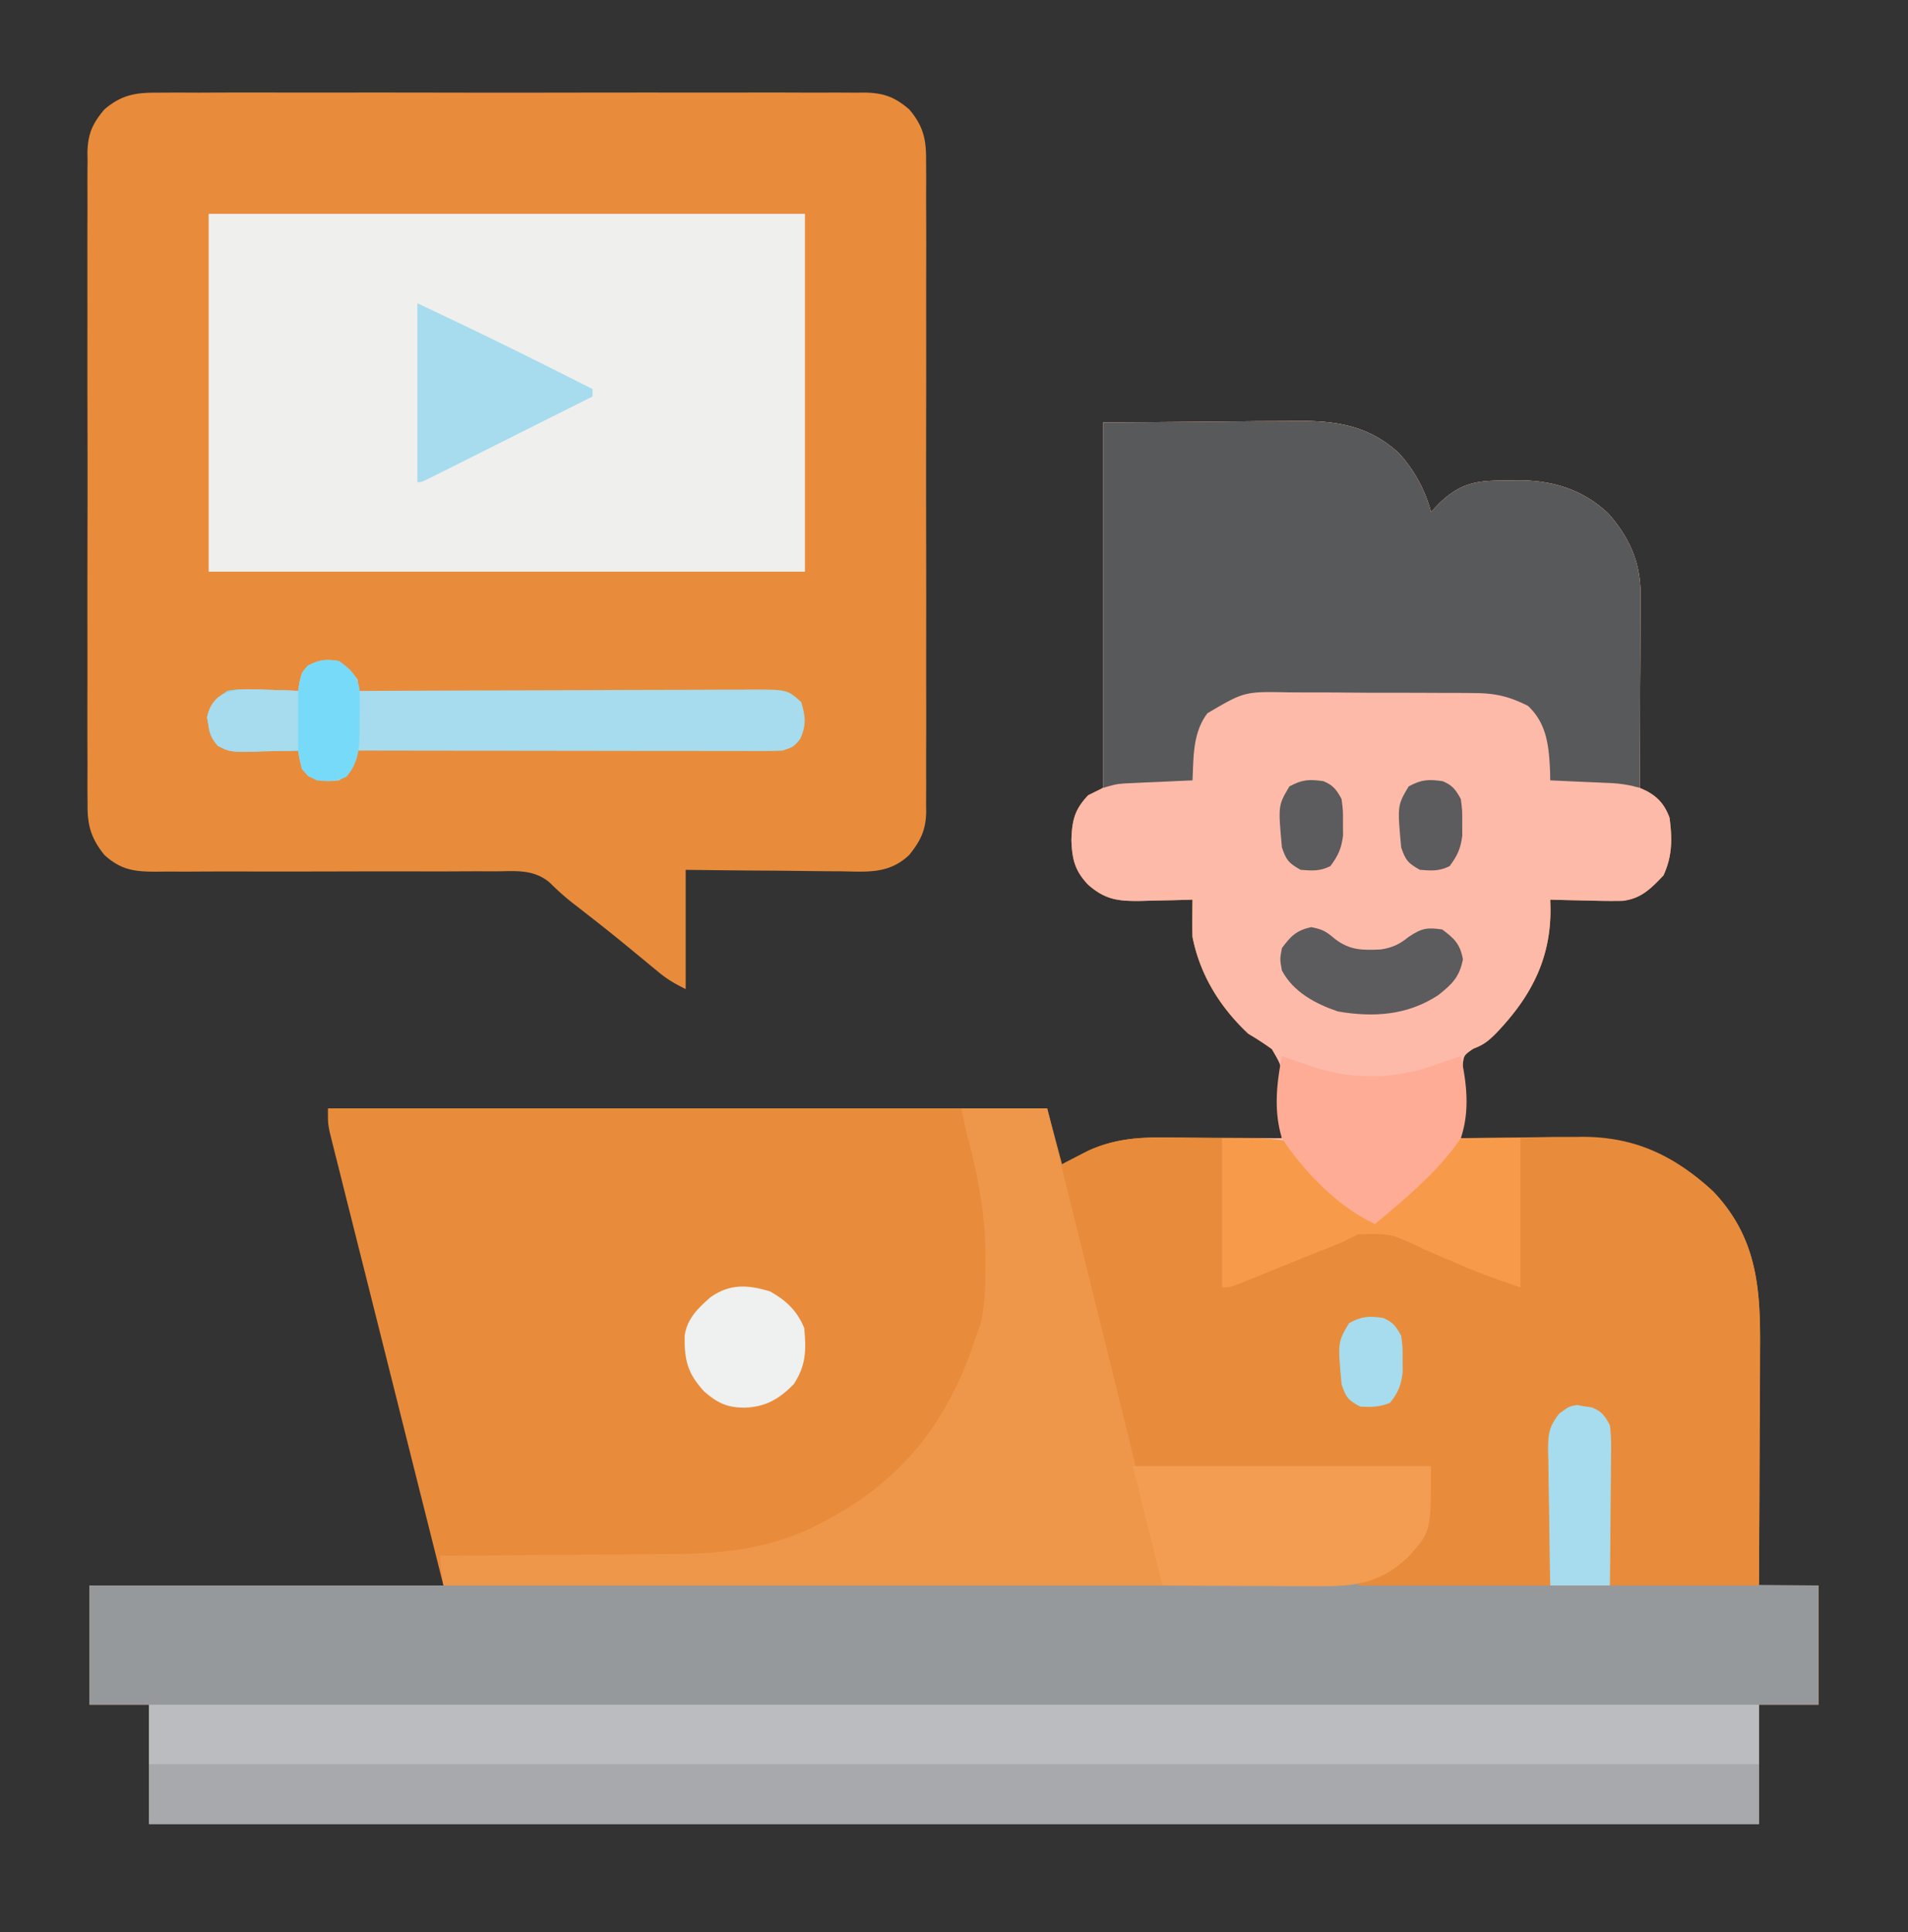 <svg xmlns="http://www.w3.org/2000/svg" fill="none" viewBox="0 0 80 81"><rect x="0" y="0" width="80" height="81" fill="#333333" stroke="none"/><path fill="#E88C3B" d="m46.25 17.714 4.902-.039 1.54-.017 1.218-.005.314-.005c1.711-.025 3.152.157 4.443 1.363A5.893 5.893 0 0 1 60 21.464l.342-.36c.941-.9 1.627-.967 2.89-.958l.447-.01c1.428.002 2.68.387 3.738 1.375.88.98 1.374 2.064 1.368 3.392v.55l-.004.585-.002.606c-.001.529-.004 1.057-.007 1.586-.004.54-.005 1.08-.007 1.621-.003 1.059-.008 2.117-.015 3.176l.29.133c.501.269.764.594.96 1.117.12.874.12 1.616-.254 2.422-.53.557-.931.968-1.707 1.066-.46.01-.918.004-1.379-.011l-.484-.01a80.935 80.935 0 0 1-1.176-.03l.009.31c.034 2.158-.814 3.765-2.294 5.306-.32.317-.516.474-.943.633-.395.275-.395.275-.443.673-.035.464-.047.923-.05 1.389l-.012.49c-.009.4-.015.8-.017 1.2l.573-.01c.709-.012 1.418-.019 2.128-.025.305-.003.61-.007.916-.013 2.819-.049 4.835.304 6.969 2.284 1.858 1.963 1.983 4.1 1.96 6.656l-.002.855c-.002.746-.007 1.491-.012 2.237-.005.762-.007 1.525-.01 2.287-.004 1.493-.012 2.986-.022 4.478h2.5v5h-2.5v5H6.25v-5h-2.5v-5h14.844l-1.06-4.216-.662-2.64a5036.786 5036.786 0 0 0-1.819-7.247l-.406-1.617c-.152-.602-.302-1.203-.452-1.805-.046-.179-.09-.358-.138-.542l-.123-.497-.108-.431c-.076-.38-.076-.38-.076-1.005h30.156l.625 2.344.713-.37c1.184-.617 2.171-.77 3.486-.754l.437.001c.456.002.913.006 1.37.01l.934.004c.76.004 1.52.009 2.279.015.01-.553.006-1.106 0-1.66l.01-.473c-.005-.873-.005-.873-.432-1.601a12.15 12.15 0 0 0-.984-.64c-1.18-1.104-2.03-2.465-2.344-4.063a22.85 22.85 0 0 1-.007-.816l.003-.424.004-.323-.3.01c-.454.013-.907.022-1.36.03l-.473.015c-.963.013-1.51-.037-2.242-.68-.567-.596-.673-1.075-.703-1.875.029-.83.132-1.271.703-1.875l.625-.312V17.714Z"/><path fill="#E88C3B" d="m6.629 3.885.395-.003c.435-.002.87 0 1.306.002l.938-.004c.848-.003 1.697-.002 2.545 0 .888.002 1.776 0 2.664 0 1.491-.002 2.982 0 4.473.003 1.724.003 3.448.002 5.172-.001 1.48-.003 2.96-.003 4.44-.002h2.652c.83-.003 1.662-.001 2.493.002h.915c.416-.002.833 0 1.249.003l.365-.004c.812.012 1.275.18 1.889.708.594.7.715 1.267.704 2.16l.003.363c.003.401 0 .802-.001 1.203l.003.864c.003.781.002 1.563 0 2.344-.002.818 0 1.636 0 2.453.002 1.374 0 2.747-.003 4.12-.003 1.588-.002 3.175.002 4.763.002 1.363.003 2.727.001 4.09a662.76 662.76 0 0 0 .001 2.442c.002.766 0 1.531-.003 2.297v.842c.003.383 0 .767-.003 1.15l.005.336c-.013.782-.226 1.218-.71 1.823-.852.81-1.765.706-2.874.687l-.563-.003c-.593-.004-1.185-.012-1.777-.02a808.06 808.06 0 0 0-1.207-.008c-.984-.006-1.968-.019-2.953-.03v5c-.466-.234-.77-.407-1.156-.728l-.302-.248-.32-.265-.67-.551-.342-.28c-.59-.48-1.19-.947-1.79-1.414a10.43 10.43 0 0 1-1.127-.986c-.666-.55-1.383-.478-2.212-.465l-.504-.002c-.36-.001-.72 0-1.08.002-.57.004-1.14.004-1.71.002-1.21-.004-2.42 0-3.63.003-1.403.003-2.805.004-4.208 0-.561 0-1.122.002-1.684.006-.344 0-.689 0-1.033-.002l-.473.006c-.892-.006-1.445-.078-2.134-.704-.573-.715-.716-1.263-.704-2.159l-.003-.364c-.003-.4 0-.801.001-1.202l-.003-.864a379.87 379.87 0 0 1 0-2.344c.002-.818 0-1.636 0-2.453-.002-1.374 0-2.747.002-4.12.004-1.588.003-3.176 0-4.763-.004-1.364-.004-2.727-.002-4.09l-.001-2.443c-.002-.765 0-1.53.003-2.296L3.667 7.9c-.002-.384 0-.767.004-1.15l-.005-.337c.013-.784.204-1.227.709-1.823.723-.622 1.33-.715 2.254-.704Z"/><path fill="#96999C" d="M47.5 61.464H60c0 2.776 0 2.776-.963 3.796-.913.84-.913.84-1.537 1.048l18.75.156v5h-2.5v5H6.25v-5h-2.5v-5h45l-1.25-5Z"/><path fill="#FEBAA9" d="m46.25 17.714 4.902-.039 1.54-.017 1.218-.005.314-.005c1.711-.025 3.152.157 4.443 1.363A5.893 5.893 0 0 1 60 21.464l.342-.36c.941-.9 1.627-.967 2.89-.958l.447-.01c1.428.002 2.68.387 3.738 1.375.88.98 1.374 2.064 1.368 3.392v.55l-.004.585-.002.606c-.001.529-.004 1.057-.007 1.586-.004.54-.005 1.08-.007 1.621-.003 1.059-.008 2.117-.015 3.176l.29.133c.501.269.764.594.96 1.117.12.874.12 1.616-.254 2.422-.53.557-.931.968-1.707 1.066-.46.01-.918.004-1.379-.011l-.484-.01a80.899 80.899 0 0 1-1.176-.03l.009.31c.034 2.158-.814 3.765-2.294 5.306-.32.317-.516.474-.943.633-.395.275-.395.275-.443.673-.035.464-.047.923-.05 1.389l-.012.49c-.009.4-.013.8-.017 1.2h2.5v6.25c-.877-.293-1.682-.574-2.52-.942l-.607-.258a58.521 58.521 0 0 1-.935-.404c-1.322-.648-1.322-.648-2.73-.621-.238.112-.474.23-.708.35-.28.112-.56.225-.841.334-.313.122-.623.247-.934.373l-.317.129a1247.644 1247.644 0 0 0-1.589.645l-.563.229c-.444.164-.444.164-.756.164v-6.25h2.5c.008-.554.006-1.106 0-1.66l.01-.473c-.005-.873-.005-.873-.432-1.601a12.15 12.15 0 0 0-.984-.64c-1.18-1.104-2.03-2.465-2.344-4.063a22.85 22.85 0 0 1-.007-.816l.003-.424.004-.323-.3.01c-.454.013-.907.022-1.36.03l-.473.015c-.963.013-1.51-.037-2.242-.68-.567-.596-.673-1.075-.703-1.875.029-.83.132-1.271.703-1.875l.625-.312V17.714Z"/><path fill="#E88C3B" d="m49.287 47.695 1.963.02v6.25c1.42-.59 1.42-.59 2.842-1.178.28-.117.561-.233.843-.347a21.49 21.49 0 0 0 1.293-.567c.637-.3 1.077-.489 1.766-.273.253.107.505.22.756.333l.843.33c.418.163.833.33 1.249.498l.97.39c1.574.631 1.574.631 1.938.813v-6.25l1.914-.039.591-.017c2.26-.022 3.942.772 5.58 2.293 1.859 1.963 1.984 4.1 1.96 6.656v.759c-.003.93-.01 1.86-.016 2.79l-.029 6.309H56.875l1.152-.577c1.012-.585 1.45-1.294 1.817-2.392L60 61.464H47.5l-1.397-5.449-.44-1.712-.261-1.025-.174-.677c-.327-1.262-.615-2.486-.697-3.793.237-.125.475-.248.713-.37l.401-.21c1.231-.552 2.304-.552 3.642-.533Z"/><path fill="#EFEFEE" d="M8.75 8.964h25v15h-25v-15Z"/><path fill="#58595B" d="m46.25 17.714 4.902-.039 1.54-.017 1.218-.005.314-.005c1.711-.025 3.152.157 4.443 1.363A5.893 5.893 0 0 1 60 21.464l.342-.36c.941-.9 1.627-.967 2.89-.958l.447-.01c1.428.002 2.68.387 3.738 1.375.88.98 1.374 2.064 1.368 3.392v.55l-.004.585-.002.606c-.001.529-.004 1.057-.007 1.586-.004.54-.005 1.08-.007 1.621-.003 1.059-.008 2.117-.015 3.176l-.29-.076a5.551 5.551 0 0 0-1.08-.13 578.46 578.46 0 0 1-.42-.02l-.437-.018-.443-.02-1.08-.049-.007-.366c-.048-1.047-.126-2.01-.93-2.759-.773-.385-1.34-.528-2.217-.534a247.7 247.7 0 0 0-.322-.004c-.349-.004-.697-.004-1.045-.004l-.732-.003c-.51-.002-1.021-.003-1.532-.002-.652.001-1.303-.004-1.955-.01-.504-.004-1.007-.004-1.511-.004-.24 0-.48-.002-.72-.004-1.853-.036-1.853-.036-3.404.878-.618.818-.578 1.822-.625 2.812l-.277.012-1.246.057-.436.018-.421.02-.387.018c-.407.027-.407.027-.983.188V17.714Z"/><path fill="#A7A9AC" d="M6.25 73.964h67.5v2.5H6.25v-2.5Z"/><path fill="#BABCBF" d="M6.25 71.464h67.5v2.5H6.25v-2.5Z"/><path fill="#EE974A" d="M40.313 46.464h3.593l.344 1.39 1.136 4.589a37349.997 37349.997 0 0 1 1.604 6.483l.24.97.232.94c.204.822.41 1.644.618 2.465l.132.522a379.362 379.362 0 0 0 .366 1.44l.101.396c.071.337.071.337.071.805H18.594l-.157-1.25.446-.001a915.18 915.18 0 0 0 4.192-.027c.718-.007 1.436-.012 2.154-.014.695-.002 1.39-.008 2.085-.015.263-.002.526-.004.79-.004 2.201-.002 4.346-.238 6.32-1.306l.31-.162c3.24-1.736 5.095-4.254 6.203-7.69l.178-.503c.189-.825.201-1.621.203-2.465l.002-.537c-.023-1.687-.331-3.264-.762-4.89-.095-.376-.17-.756-.245-1.136Z"/><path fill="#A6DCED" d="M14.218 27.715c.45.36.45.36.782.78v.47l.276-.002c2.217-.01 4.434-.018 6.65-.023 1.073-.002 2.145-.006 3.217-.01 1.034-.006 2.069-.009 3.103-.01.395 0 .79-.003 1.185-.005a254.43 254.43 0 0 1 1.657-.004l.496-.005c1.432.006 1.432.006 2.01.527.182.618.219.949-.04 1.543-.273.332-.273.332-.742.489-.244.014-.488.019-.732.018l-.457.001-.5-.002h-.526l-1.727-.002h-1.196l-2.829-.004-3.22-.004c-2.209-.001-4.417-.004-6.625-.008l-.127.45c-.186.488-.186.488-.655.8-.517.056-.832.054-1.298-.185-.324-.348-.344-.604-.42-1.065l-.263.008c-.394.01-.788.016-1.183.022l-.413.012c-1.005.011-1.005.011-1.507-.24-.256-.303-.34-.484-.394-.876l-.054-.311c.11-.575.378-.775.845-1.114.515-.094 1.012-.075 1.533-.05l.418.011c.34.01.679.024 1.018.039l.061-.373c.095-.409.095-.409.359-.692.483-.248.76-.273 1.298-.185Z"/><path fill="#F29D52" d="M47.5 61.464H60c0 2.74 0 2.74-.941 3.79-1.268 1.208-2.38 1.257-4.068 1.24h-.542a1493.338 1493.338 0 0 0-2.864-.014c-.945-.004-1.89-.01-2.835-.016l-1.25-5Z"/><path fill="#F79B4B" d="M51.25 47.714c2.893 0 2.893 0 3.926 1.003l.186.22.213.246.216.25.46.497c.372.4.735.809 1.093 1.222.571-.235.877-.561 1.276-1.027l.385-.424c.263-.293.522-.59.775-.891.393-.423.393-.423 1.314-1.096h2.656v6.25c-.877-.292-1.682-.573-2.52-.94l-.607-.259a57.626 57.626 0 0 1-.935-.404c-1.322-.648-1.322-.648-2.73-.621-.238.112-.474.23-.708.35-.28.112-.56.225-.841.334-.313.122-.623.247-.934.373l-.317.129a1247.644 1247.644 0 0 0-1.589.645c-.186.075-.372.15-.563.229-.444.164-.444.164-.756.164v-6.25Z"/><path fill="#FFAC96" d="m53.75 44.277.383.131.506.172.5.17a7.858 7.858 0 0 0 5.174-.16c.312-.106.625-.21.937-.313.254 1.15.38 2.306 0 3.437-.957 1.4-2.3 2.514-3.593 3.594-1.504-.667-3.012-2.218-3.907-3.594-.35-1.13-.226-2.29 0-3.437Z"/><path fill="#A6DCED" d="M17.5 12.714a245.94 245.94 0 0 1 5.342 2.588l.591.297 1.41.71v.312a4604.148 4604.148 0 0 1-4.104 2.058l-1.495.75-.474.237-.436.218-.386.194c-.292.136-.292.136-.448.136v-7.5Z"/><path fill="#78DAF9" d="M14.218 27.715c.46.323.741.575.852 1.14.024.43.02.851.008 1.281l.001.444c-.011.776-.03 1.358-.548 1.978-.439.22-.764.195-1.25.157-.361-.186-.361-.186-.625-.47a12.42 12.42 0 0 1-.156-.78l-.263.007c-.394.01-.788.016-1.183.022l-.413.012c-1.005.011-1.005.011-1.507-.24-.256-.303-.34-.484-.394-.876l-.054-.311c.11-.575.378-.775.845-1.114.515-.094 1.012-.075 1.533-.05l.418.011c.34.01.679.024 1.018.039l.061-.373c.095-.409.095-.409.359-.692.483-.248.76-.273 1.298-.185Z"/><path fill="#EFF0F0" d="M32.295 54.14c.674.382 1.118.8 1.426 1.533.084.925.08 1.558-.44 2.354-.623.632-1.186.957-2.08.986-.723-.01-1.113-.195-1.67-.674-.7-.758-.84-1.308-.825-2.34.1-.717.557-1.155 1.08-1.615.817-.58 1.579-.528 2.509-.244Z"/><path fill="#5C5B5D" d="M54.98 38.867c.498.1.615.178.986.488.615.482 1.157.484 1.92.448.487-.07.795-.217 1.176-.526.55-.367.759-.403 1.406-.313.52.385.75.61.87 1.25-.14.743-.454 1.046-1.039 1.507-1.288.845-2.713.937-4.206.68-.935-.319-1.87-.815-2.344-1.718-.087-.469-.087-.469 0-.937.376-.509.608-.744 1.231-.88Z"/><path fill="#A6DCED" d="m66.115 58.9.311.054.314.044c.428.18.535.334.76.747.066.51.055 1.017.046 1.531 0 .148 0 .296-.002.45a197.3 197.3 0 0 1-.014 1.418l-.007.962c-.005.786-.013 1.572-.022 2.358H65c-.02-.942-.034-1.885-.043-2.828-.004-.32-.01-.64-.016-.961-.01-.461-.014-.922-.018-1.384l-.012-.433c0-.715.012-1.014.463-1.596.407-.298.407-.298.74-.362ZM11.064 28.915l.418.011c.34.01.679.023 1.018.038v2.5c-.482.013-.964.022-1.446.03l-.413.011c-1.005.012-1.005.012-1.507-.24-.256-.303-.34-.483-.394-.875l-.054-.311c.242-1.263 1.356-1.213 2.378-1.164Z"/><path fill="#5C5B5D" d="M60.49 32.748c.412.173.545.356.76.748.062.477.062.477.059 1.005l.003.527c-.068.546-.205.842-.53 1.28-.44.22-.764.195-1.25.156-.49-.278-.6-.394-.782-.937-.162-1.758-.162-1.758.313-2.559.545-.295.828-.303 1.426-.22ZM55.49 32.748c.412.173.545.356.76.748.062.477.062.477.059 1.005l.003.527c-.068.546-.205.842-.53 1.28-.44.22-.764.195-1.25.156-.49-.278-.6-.394-.782-.937-.162-1.758-.162-1.758.313-2.559.545-.295.828-.303 1.426-.22Z"/><path fill="#A6DCED" d="M57.99 55.248c.412.173.545.356.76.748.062.477.062.477.059 1.005l.003.527c-.069.552-.184.847-.53 1.28-.411.175-.807.188-1.25.156-.511-.261-.599-.388-.782-.937-.162-1.758-.162-1.758.313-2.559.545-.295.828-.303 1.426-.22Z"/></svg>